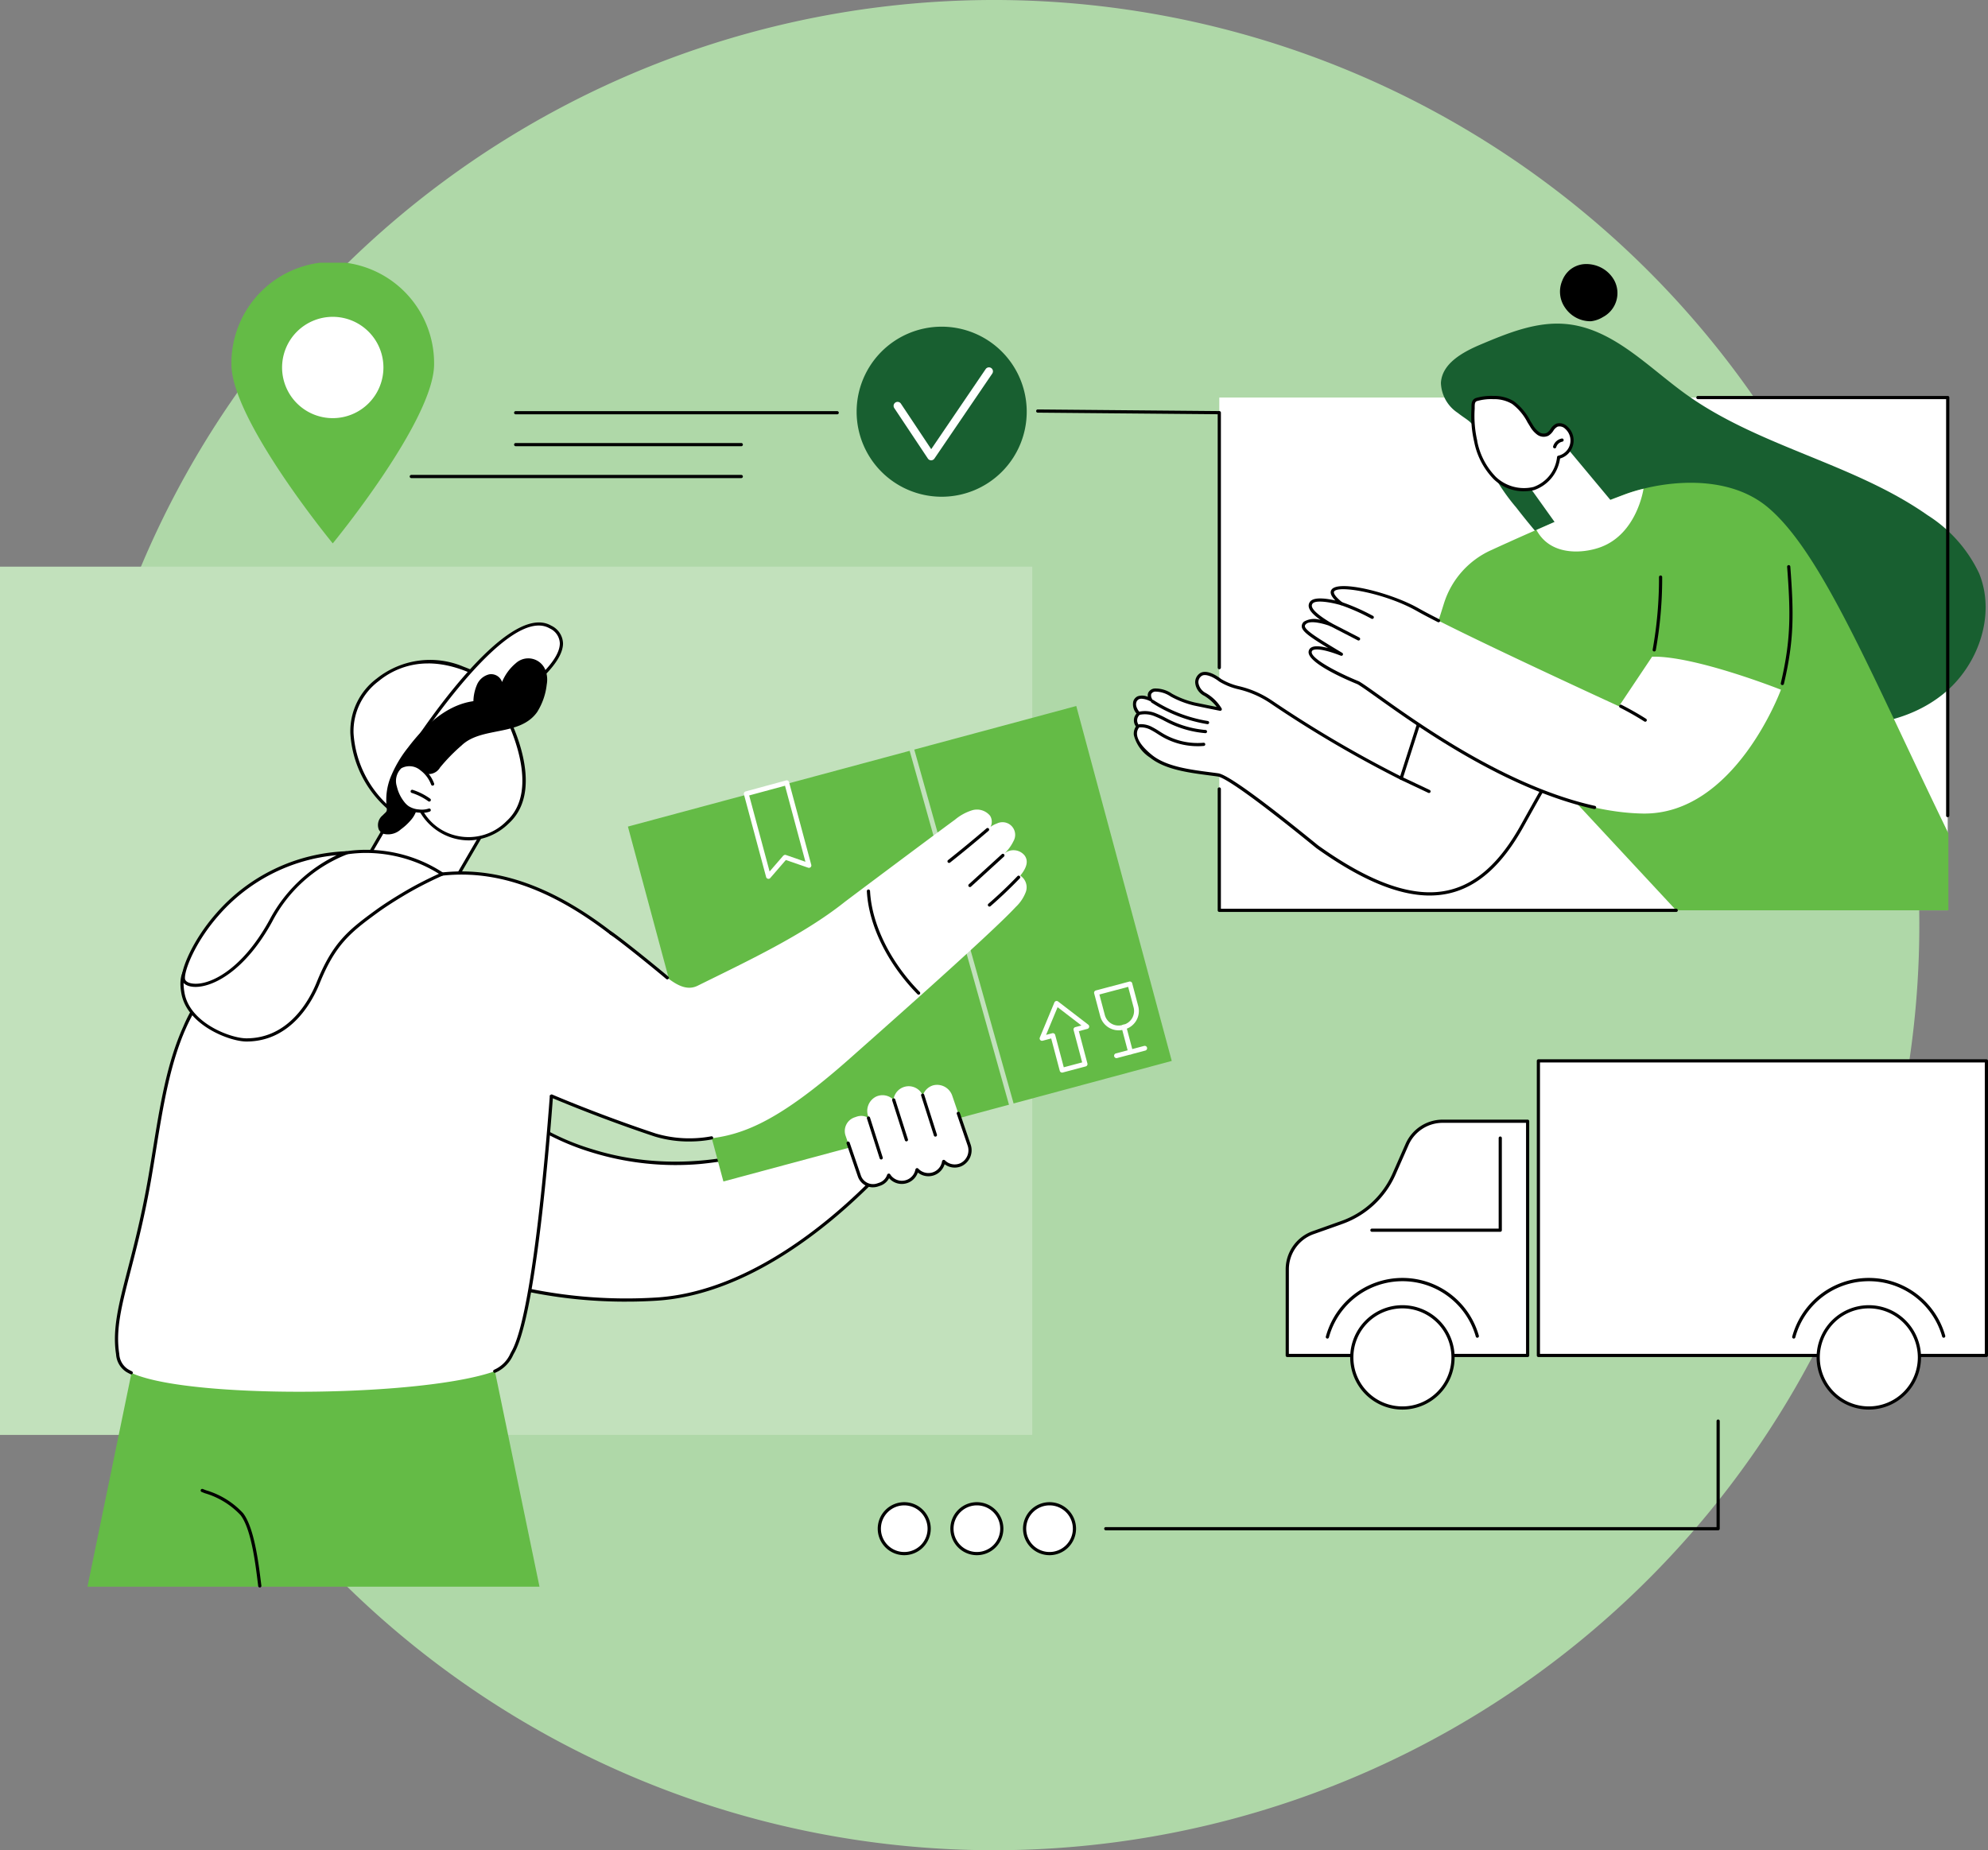 <svg xmlns="http://www.w3.org/2000/svg" xmlns:xlink="http://www.w3.org/1999/xlink" width="234.738" height="218.52" viewBox="0 0 234.738 218.52"><rect x="0" y="0" width="234.738" height="218.52" fill="#808080" stroke="none"/><defs><clipPath id="a"><rect width="234.738" height="156.457" fill="none"/></clipPath></defs><g transform="translate(-13369.631 -551.32)"><path d="M240.52,179.26A109.26,109.26,0,1,0,131.26,288.52,109.26,109.26,0,0,0,240.52,179.26" transform="translate(13355.74 481.32)" fill="#afd8a8"/><g transform="translate(13369.631 582.352)"><rect width="121.885" height="102.543" transform="translate(0 35.895)" fill="#c2e1bc"/><g clip-path="url(#a)"><path d="M218.727,28.48h0L197.29,28.29a.188.188,0,0,1,0-.377h0l21.436.191a.188.188,0,0,1,0,.377" transform="translate(-74.755 -10.586)"/><path d="M183.035,22.206a10.042,10.042,0,1,1-10.042-10.042,10.042,10.042,0,0,1,10.042,10.042" transform="translate(-61.802 -4.613)" fill="#185f30"/><path d="M174.415,30.889h0a.471.471,0,0,1-.39-.21l-3.971-5.966a.471.471,0,0,1,.784-.522l3.583,5.383,6.421-9.446a.471.471,0,1,1,.779.529L174.8,30.683a.47.47,0,0,1-.389.206" transform="translate(-64.465 -7.556)" fill="#fff"/><path d="M135.942,28.609H97.979a.188.188,0,1,1,0-.377h37.963a.188.188,0,0,1,0,.377" transform="translate(-37.088 -10.707)"/><path d="M124.616,34.676H97.979a.188.188,0,1,1,0-.377h26.638a.188.188,0,0,1,0,.377" transform="translate(-37.088 -13.008)"/><path d="M117.086,40.743H78.124a.188.188,0,1,1,0-.377h38.962a.188.188,0,0,1,0,.377" transform="translate(-29.558 -15.309)"/><path d="M70.012,231.643l-6.858-33.163H23.467l-6.829,33.163Z" transform="translate(-6.31 -75.277)" fill="#64bb46"/><path d="M45.151,244.936a.188.188,0,0,1-.187-.165l-.056-.451c-.272-2.209-.778-6.32-2.03-7.932a9.412,9.412,0,0,0-4.208-2.58l-.384-.153a.188.188,0,0,1,.14-.349l.384.152a9.683,9.683,0,0,1,4.367,2.7c1.315,1.695,1.829,5.873,2.106,8.117l.056.451a.188.188,0,0,1-.163.21h-.024" transform="translate(-14.476 -88.48)"/><path d="M60.518,118.639l10.179-17.5,10.135,3.022-7.21,12.376Z" transform="translate(-22.952 -38.357)" fill="#fff"/><path d="M60.4,118.712a.188.188,0,0,1-.163-.283l10.179-17.5a.191.191,0,0,1,.217-.086l10.135,3.022a.189.189,0,0,1,.121.112.186.186,0,0,1-.012.164l-7.21,12.377a.192.192,0,0,1-.133.091l-13.1,2.1a.162.162,0,0,1-.03,0M70.67,101.244l-9.905,17.03,12.623-2.027,7.045-12.093Z" transform="translate(-22.837 -38.242)"/><path d="M84.92,79.443s-8.021-6.931-14.929-1.4c-6.248,5-1.366,13.153,1.3,15.127Z" transform="translate(-25.391 -28.787)" fill="#fff"/><path d="M71.176,93.248a.187.187,0,0,1-.112-.037,12.824,12.824,0,0,1-4.42-8.968,7.761,7.761,0,0,1,3.112-6.457A10.106,10.106,0,0,1,80,76.38a17.578,17.578,0,0,1,4.933,2.809.189.189,0,0,1,.065.135.186.186,0,0,1-.054.14L71.31,93.192a.19.19,0,0,1-.134.056M75.825,76a9.109,9.109,0,0,0-5.832,2.084,7.4,7.4,0,0,0-2.971,6.156,12.679,12.679,0,0,0,4.138,8.573L84.525,79.346c-.791-.629-4.467-3.35-8.7-3.35" transform="translate(-25.276 -28.675)"/><path d="M78.239,83.524s11.183-17.483,16.43-14.432-7.124,10.363-7.124,10.363Z" transform="translate(-29.673 -26.069)" fill="#fff"/><path d="M78.124,83.6a.188.188,0,0,1-.159-.29c.461-.72,11.341-17.6,16.683-14.494a2.4,2.4,0,0,1,1.39,2.086c.012,3.523-8.164,8.4-8.512,8.6l-.02.011L78.2,83.582a.187.187,0,0,1-.075.016M93.168,68.8c-4.82,0-12.785,11.546-14.538,14.179l8.714-3.81c.327-.2,8.33-5.014,8.318-8.271a2.026,2.026,0,0,0-1.2-1.761,2.523,2.523,0,0,0-1.291-.336" transform="translate(-29.558 -25.954)"/><path d="M89.738,85.149s5.092,9.03.472,13.227a6.434,6.434,0,0,1-10.148-1.234s-2.691-8.3,9.675-11.993" transform="translate(-30.271 -32.294)" fill="#fff"/><path d="M85.485,100.4a6.67,6.67,0,0,1-5.714-3.3,8.135,8.135,0,0,1,.711-5.93c1.486-2.831,4.543-4.955,9.086-6.313a.189.189,0,0,1,.218.088c.211.374,5.112,9.21.436,13.458a6.938,6.938,0,0,1-4.736,2m4.043-15.141c-4.361,1.329-7.292,3.375-8.713,6.083a7.883,7.883,0,0,0-.69,5.627,6.1,6.1,0,0,0,4.024,2.9,6.276,6.276,0,0,0,5.818-1.749c4.158-3.777.158-11.739-.438-12.862" transform="translate(-30.154 -32.179)"/><path d="M71.98,95.5a1.083,1.083,0,0,0,.623.519,2.237,2.237,0,0,0,1.978-.541,6.613,6.613,0,0,0,1.129-1.029,3.289,3.289,0,0,0,.638-1,5.72,5.72,0,0,0,.191-1.843,10.144,10.144,0,0,1,.5-2.905l.02.012a1.548,1.548,0,0,0,2.155-.543,21.327,21.327,0,0,1,2.544-2.607c2.353-2.257,6.859-1.039,8.916-3.937a7.7,7.7,0,0,0,1.137-3.271,3.116,3.116,0,0,0-.164-1.708,2.173,2.173,0,0,0-3.487-.795,5.7,5.7,0,0,0-1.626,2.222,1.357,1.357,0,0,0-1.525-.905,2.113,2.113,0,0,0-1.434,1.217,5.207,5.207,0,0,0-.425,1.951c-3.16.436-5.741,2.862-7.726,5.487a14.028,14.028,0,0,0-2.092,3.6A7.234,7.234,0,0,0,72.9,92.73c.086.727,0,.6-.467,1.093A1.47,1.47,0,0,0,71.98,95.5" transform="translate(-27.252 -28.557)"/><path d="M78.228,96a2.163,2.163,0,0,0-2.484-.246,2.273,2.273,0,0,0-.6,2.345,4.755,4.755,0,0,0,.886,1.866,2.7,2.7,0,0,0,.564.558,2.76,2.76,0,0,0,1.317.431,2.79,2.79,0,0,0,1.236-.113,1.474,1.474,0,0,0,.891-.823c.276-.735-.245-1.57-.491-2.243A3.872,3.872,0,0,0,78.228,96" transform="translate(-28.468 -36.205)" fill="#fff"/><path d="M79.547,97.776A3.871,3.871,0,0,0,78.227,96a2.163,2.163,0,0,0-2.484-.246,2.272,2.272,0,0,0-.6,2.345,4.761,4.761,0,0,0,.886,1.866,2.675,2.675,0,0,0,.564.559,2.753,2.753,0,0,0,1.315.43,2.806,2.806,0,0,0,1.237-.112Z" transform="translate(-28.468 -36.205)" fill="#fff"/><path d="M78.195,101.052c-.133,0-.271-.007-.418-.022a2.9,2.9,0,0,1-1.405-.464,2.837,2.837,0,0,1-.6-.6,4.957,4.957,0,0,1-.922-1.94,2.456,2.456,0,0,1,.67-2.538,2.361,2.361,0,0,1,2.708.246,4.085,4.085,0,0,1,1.384,1.86.188.188,0,1,1-.354.13A3.7,3.7,0,0,0,78,96.041a1.989,1.989,0,0,0-2.26-.246,2.094,2.094,0,0,0-.527,2.151,4.576,4.576,0,0,0,.851,1.792,2.481,2.481,0,0,0,.523.52,2.546,2.546,0,0,0,1.227.4,2.584,2.584,0,0,0,1.153-.1.188.188,0,0,1,.129.354,2.591,2.591,0,0,1-.9.145" transform="translate(-28.353 -36.091)"/><path d="M80.3,101.667a.19.19,0,0,1-.11-.035,6.957,6.957,0,0,0-1.978-.994.189.189,0,0,1,.114-.359,7.344,7.344,0,0,1,2.084,1.047.189.189,0,0,1-.11.341" transform="translate(-29.612 -38.029)"/><path d="M88.172,159.273s15.311,15.325,40.61,2.189l9.97-.274s-14.705,20.525-32.153,21.618a56.59,56.59,0,0,1-29.91-6.294Z" transform="translate(-29.086 -60.407)" fill="#fff"/><path d="M102.988,182.99a56.93,56.93,0,0,1-26.51-6.43.188.188,0,0,1-.061-.266L87.9,159.054a.189.189,0,0,1,.29-.029A28.394,28.394,0,0,0,98.951,165c6.34,1.981,16.628,2.926,29.629-3.824a.187.187,0,0,1,.082-.021l9.97-.274a.188.188,0,0,1,.158.3,73.357,73.357,0,0,1-9.561,10.43c-5.366,4.826-13.667,10.7-22.733,11.268q-1.79.112-3.508.109m-26.145-6.656a57.259,57.259,0,0,0,29.629,6.17c8.959-.562,17.184-6.385,22.505-11.172a74.582,74.582,0,0,0,9.279-10.06l-9.541.262a45.28,45.28,0,0,1-17.052,5.2,33.572,33.572,0,0,1-12.845-1.376,29.409,29.409,0,0,1-10.728-5.91Z" transform="translate(-28.97 -60.292)"/><rect width="54.822" height="43.406" transform="translate(74.143 66.591) rotate(-15.055)" fill="#64bb46"/><path d="M185.049,134.712a.282.282,0,0,1-.272-.206L173.051,92.712a.283.283,0,1,1,.544-.153l11.726,41.795a.283.283,0,0,1-.2.348.269.269,0,0,1-.076.011" transform="translate(-65.628 -35.026)" fill="#c2e1bc"/><path d="M144.4,110.111a.323.323,0,0,1-.063-.007.284.284,0,0,1-.21-.2l-2.622-9.768a.283.283,0,0,1,.2-.346l4.781-1.3a.281.281,0,0,1,.347.2l2.623,9.768a.283.283,0,0,1-.366.341l-2.635-.911-1.84,2.128a.282.282,0,0,1-.214.1m-2.276-9.852,2.411,8.981,1.595-1.844a.265.265,0,0,1,.05-.045l.031-.022a.282.282,0,0,1,.256-.037l2.3.8-2.412-8.98Z" transform="translate(-53.664 -37.35)" fill="#fff"/><path d="M214.409,148.479a.283.283,0,0,1-.273-.21l-.78-2.945a.283.283,0,1,1,.546-.145l.78,2.945a.283.283,0,0,1-.2.346.291.291,0,0,1-.073.009" transform="translate(-80.915 -54.982)" fill="#fff"/><path d="M212.218,150.45a.282.282,0,0,1-.072-.556l3.311-.879a.283.283,0,1,1,.146.546l-3.312.879a.291.291,0,0,1-.073.009" transform="translate(-80.38 -56.513)" fill="#fff"/><path d="M211.008,142.52a2.244,2.244,0,0,1-2.163-1.669l-.714-2.694a.282.282,0,0,1,.2-.345l3.943-1.047a.282.282,0,0,1,.346.2l.714,2.7a2.245,2.245,0,0,1-1.592,2.741l-.156.041a2.247,2.247,0,0,1-.579.076m.662-.39h0Zm-2.921-3.844.641,2.421a1.676,1.676,0,0,0,2.051,1.191l.156-.042a1.678,1.678,0,0,0,1.19-2.05l-.641-2.422Z" transform="translate(-78.934 -51.867)" fill="#fff"/><path d="M200.41,148.915a.284.284,0,0,1-.273-.21l-1.011-3.819-1.009.268a.282.282,0,0,1-.333-.381l1.721-4.14a.283.283,0,0,1,.433-.116l3.562,2.738a.283.283,0,0,1-.1.5l-1.009.268,1.012,3.82a.282.282,0,0,1-.2.345l-2.72.722a.288.288,0,0,1-.073.009m-1.084-4.658a.283.283,0,0,1,.273.21l1.012,3.819,2.173-.577-1.012-3.82a.282.282,0,0,1,.2-.345l.727-.193-2.816-2.163-1.36,3.271.729-.194a.291.291,0,0,1,.073-.009" transform="translate(-75.004 -53.271)" fill="#fff"/><path d="M171.21,156.45a1.812,1.812,0,0,0-1.287,1.182.015.015,0,0,1-.028,0,1.813,1.813,0,0,0-3.445.511.015.015,0,0,1-.025.009,1.815,1.815,0,0,0-2.025-.354,1.89,1.89,0,0,0-.936,2.338l.055.161a.015.015,0,0,1-.023.019,1.667,1.667,0,0,0-1.394-.149l-.256.088a1.7,1.7,0,0,0-1.056,2.157l1.63,4.766a1.7,1.7,0,0,0,2.155,1.056l.256-.088a1.673,1.673,0,0,0,1.042-1.055.015.015,0,0,1,.027,0,1.814,1.814,0,0,0,3.314-.643.015.015,0,0,1,.026-.007,1.816,1.816,0,0,0,3.126-.966.015.015,0,0,1,.026-.009,1.817,1.817,0,0,0,2.035.374,1.889,1.889,0,0,0,.944-2.343l-1.974-5.771a1.889,1.889,0,0,0-2.189-1.274" transform="translate(-60.948 -59.317)" fill="#fff"/><path d="M164.148,170.467a1.889,1.889,0,0,1-1.782-1.277l-1.332-3.894a.189.189,0,0,1,.357-.122l1.331,3.894a1.509,1.509,0,0,0,1.916.939l.257-.088a1.482,1.482,0,0,0,.926-.937.217.217,0,0,1,.168-.137.2.2,0,0,1,.2.092,1.626,1.626,0,0,0,2.971-.576.22.22,0,0,1,.145-.158.2.2,0,0,1,.2.058,1.628,1.628,0,0,0,2.8-.868.219.219,0,0,1,.137-.162.2.2,0,0,1,.207.048,1.626,1.626,0,0,0,1.825.337,1.7,1.7,0,0,0,.843-2.111l-1.269-3.711a.188.188,0,0,1,.356-.122l1.269,3.711a2.08,2.08,0,0,1-1.045,2.575,2,2,0,0,1-2.019-.217,2,2,0,0,1-3.164.978,2,2,0,0,1-3.393.669,1.846,1.846,0,0,1-1.038.886l-.256.088a1.886,1.886,0,0,1-.613.1" transform="translate(-61.071 -61.269)"/><path d="M176.9,163.164a.188.188,0,0,1-.179-.131l-1.5-4.706a.188.188,0,1,1,.359-.115l1.5,4.706a.188.188,0,0,1-.122.236.18.18,0,0,1-.057.009" transform="translate(-66.452 -59.955)"/><path d="M171.385,164.068a.188.188,0,0,1-.179-.131l-1.5-4.706a.188.188,0,1,1,.359-.115l1.5,4.706a.188.188,0,0,1-.122.236.18.18,0,0,1-.057.009" transform="translate(-64.359 -60.298)"/><path d="M166.588,167.514a.188.188,0,0,1-.179-.131l-1.5-4.706a.188.188,0,1,1,.359-.115l1.5,4.706a.189.189,0,0,1-.122.237.2.2,0,0,1-.057.009" transform="translate(-62.54 -61.605)"/><path d="M24.972,175.559c8.022,2.662,33.317,2.341,41.72-.556a4.154,4.154,0,0,0,2.283-2.315c3.011-5.321,4.77-33.534,4.77-33.534l14.587-8.832c-23.9-24.961-36.219-10.379-47.86-5.862s-12.4,16.172-14.353,27.522c-1.912,11.136-4.565,15.978-3.827,20.89a2.538,2.538,0,0,0,1.116,2,7.709,7.709,0,0,0,1.564.689" transform="translate(-8.407 -44.038)" fill="#fff"/><path d="M23.785,175.207a.192.192,0,0,1-.081-.019c-.184-.088-.354-.18-.507-.272A2.668,2.668,0,0,1,22,172.863l-.011-.077c-.441-2.935.326-5.9,1.389-10,.737-2.847,1.655-6.39,2.439-10.951.18-1.048.353-2.115.519-3.147.852-5.267,1.657-10.241,3.6-14.558a18.111,18.111,0,0,1,10.353-9.96,58.687,58.687,0,0,0,6.213-3.022c4.95-2.643,10.559-5.638,17.294-5.315,7.7.371,15.734,5.03,24.558,14.244a.188.188,0,0,1-.039.291l-14.5,8.781c-.134,2.12-1.849,28.323-4.788,33.516-.04.071-.082.148-.126.23a4.092,4.092,0,0,1-2.132,2.124.189.189,0,0,1-.135-.352,3.719,3.719,0,0,0,1.936-1.95c.045-.084.088-.164.13-.237,2.956-5.223,4.729-33.171,4.747-33.453a.189.189,0,0,1,.091-.15l14.385-8.71c-8.69-9.028-16.588-13.595-24.141-13.958-6.633-.319-12.192,2.651-17.1,5.271a58.811,58.811,0,0,1-6.254,3.041c-10.453,4.057-12.037,13.855-13.715,24.228-.167,1.033-.34,2.1-.52,3.151-.786,4.576-1.706,8.128-2.446,10.982-1.09,4.209-1.811,6.989-1.381,9.848l.011.08a2.294,2.294,0,0,0,1.016,1.784,5.357,5.357,0,0,0,.474.255.188.188,0,0,1-.081.358" transform="translate(-8.293 -43.923)"/><path d="M34.74,128.777c.653,3.529,5.407,5.484,7.491,5.484,4.534,0,7.228-3.669,8.466-6.736,1.858-4.6,3.66-6.071,6.886-8.424,1.765-1.287,4-2.546,4-2.546,1.482-.834,2.785-1.453,3.767-1.887a16.085,16.085,0,0,0-2.384-1.295,16.324,16.324,0,0,0-8.95-1.209,13.041,13.041,0,0,0-2.96.756c-5.222,2.06-5.124,5.52-9.537,9.2-3.469,2.893-7.647,1.973-6.782,6.655" transform="translate(-13.132 -42.472)" fill="#fff"/><path d="M42.117,134.336c-1.984,0-6.989-1.919-7.677-5.639-.593-3.205,1.109-3.924,3.264-4.834a13.44,13.44,0,0,0,3.582-2,20.753,20.753,0,0,0,3.782-4.277c1.429-1.993,2.662-3.713,5.806-4.954a13.248,13.248,0,0,1,3-.767,16.638,16.638,0,0,1,9.053,1.222,16.444,16.444,0,0,1,2.412,1.31.189.189,0,0,1-.027.33c-1.271.562-2.534,1.194-3.751,1.879-.022.012-2.248,1.268-3.983,2.533-3.217,2.346-4.981,3.783-6.822,8.343-.832,2.061-3.34,6.854-8.64,6.854m14.137-22.274a15.278,15.278,0,0,0-2.322.176,12.911,12.911,0,0,0-2.919.745c-3.041,1.2-4.245,2.879-5.638,4.823a21.374,21.374,0,0,1-3.847,4.347,13.767,13.767,0,0,1-3.677,2.058c-2.155.909-3.578,1.511-3.04,4.418h0c.651,3.516,5.416,5.33,7.306,5.33,5.071,0,7.487-4.628,8.291-6.618,1.88-4.655,3.676-6.118,6.95-8.506,1.754-1.279,4-2.545,4.02-2.557,1.126-.634,2.291-1.222,3.465-1.753a16.05,16.05,0,0,0-2.065-1.092,16.505,16.505,0,0,0-6.524-1.371" transform="translate(-13.017 -42.359)"/><path d="M34.876,127.151c-.183-2.081,5.314-14.165,19.237-14.875a16.719,16.719,0,0,0-8.921,8.05c-4.634,8.425-10.186,8.3-10.315,6.826" transform="translate(-13.226 -42.582)" fill="#fff"/><path d="M36.191,127.994a2.928,2.928,0,0,1-.6-.059c-.6-.125-.977-.456-1.015-.883-.1-1.142,1.261-4.526,3.985-7.656a21.416,21.416,0,0,1,15.43-7.424.2.2,0,0,1,.218.153c.034.166-.092.212-.284.284a16.877,16.877,0,0,0-8.681,7.892c-3.171,5.766-6.914,7.694-9.05,7.694m-1.243-.975c.022.253.291.458.717.547,1.854.39,5.848-1.27,9.246-7.448a17.583,17.583,0,0,1,7.96-7.686,20.977,20.977,0,0,0-14.029,7.21c-2.747,3.157-3.977,6.431-3.894,7.376" transform="translate(-13.11 -42.467)"/><path d="M155.838,111.851c.681-.834,1.055-1.7.469-2.427a1.694,1.694,0,0,0-2.471-.073,4.941,4.941,0,0,0,1.2-1.577,1.492,1.492,0,0,0-1.953-2.079,3.255,3.255,0,0,0-.761.4,1.33,1.33,0,0,0-.049-1.308,2,2,0,0,0-2.1-.659,5.859,5.859,0,0,0-2.043,1.114c-2.914,2.132-12.862,9.59-13.025,9.721-4.911,3.913-11.587,7.035-17.361,9.891-4.335,2.144-8.331-10.991-19.461-5.6-3.559,2.63-5.066,13.723-5.034,14.763.354,1.221,11.346,5.77,19.5,8.471a13.864,13.864,0,0,0,5.059.53c4.585-.289,8.8-1.475,18.076-9.723,2.08-1.85,16.478-14.542,19.415-17.739a4.713,4.713,0,0,0,1.2-1.8,1.639,1.639,0,0,0-.659-1.9" transform="translate(-35.364 -39.469)" fill="#fff"/><path d="M180.42,111.672a.188.188,0,0,1-.117-.336c1.531-1.214,3.058-2.474,4.538-3.745a.188.188,0,1,1,.245.286c-1.484,1.274-3.014,2.538-4.549,3.754a.185.185,0,0,1-.117.041" transform="translate(-68.356 -40.788)"/><path d="M184.388,116.38a.188.188,0,0,1-.127-.328l3.9-3.56a.189.189,0,0,1,.254.279l-3.9,3.56a.187.187,0,0,1-.127.049" transform="translate(-69.861 -42.646)"/><path d="M188.1,120.267a.189.189,0,0,1-.124-.331c1.189-1.03,2.344-2.127,3.432-3.263a.188.188,0,1,1,.272.261c-1.1,1.143-2.259,2.25-3.457,3.287a.187.187,0,0,1-.124.046" transform="translate(-71.268 -44.228)"/><path d="M121.1,163.8a13.876,13.876,0,0,1-4.095-.583c-3.89-1.288-8.473-3.012-12.262-4.613a.188.188,0,0,1,.146-.347c3.78,1.6,8.353,3.317,12.234,4.6a14.087,14.087,0,0,0,6.546.33.188.188,0,1,1,.069.37,14.335,14.335,0,0,1-2.638.241" transform="translate(-39.683 -60.015)"/><path d="M122.745,132.895a.189.189,0,0,1-.122-.045c-1.127-.956-5.282-4.347-6.654-5.269a.189.189,0,0,1,.21-.313c1.382.93,5.556,4.336,6.687,5.295a.188.188,0,0,1-.122.332" transform="translate(-43.952 -48.256)"/><path d="M171.008,131.672a.185.185,0,0,1-.134-.056c-3.54-3.6-5.774-8.15-5.977-12.164a.188.188,0,1,1,.376-.019c.2,3.924,2.392,8.38,5.869,11.919a.188.188,0,0,1-.134.32" transform="translate(-62.54 -45.229)"/><rect width="52.901" height="34.79" transform="translate(181.648 94.263)" fill="#fff"/><path d="M345.422,186.72h-52.9a.188.188,0,0,1-.188-.188v-34.79a.188.188,0,0,1,.188-.189h52.9a.188.188,0,0,1,.188.189v34.79a.188.188,0,0,1-.188.188m-52.713-.377h52.524V151.93H292.709Z" transform="translate(-110.872 -57.479)"/><path d="M257.469,169.587l1.545-3.506a4.588,4.588,0,0,1,4.2-2.739h10.038V191H244.866v-10.17a4.594,4.594,0,0,1,3.052-4.328l3.419-1.217a10.584,10.584,0,0,0,6.132-5.7" transform="translate(-92.869 -61.95)" fill="#fff"/><path d="M273.134,191.076H244.75a.188.188,0,0,1-.187-.189v-10.17a4.789,4.789,0,0,1,3.176-4.505l3.42-1.217a10.435,10.435,0,0,0,6.023-5.6l1.545-3.506a4.778,4.778,0,0,1,4.369-2.851h10.038a.189.189,0,0,1,.189.188v27.661a.189.189,0,0,1-.189.189m-28.194-.377h28.007V163.415H263.1a4.4,4.4,0,0,0-4.025,2.626l-1.544,3.506a10.816,10.816,0,0,1-6.242,5.8l-3.42,1.217a4.412,4.412,0,0,0-2.926,4.15Z" transform="translate(-92.755 -61.835)"/><path d="M276.01,177.5H260.857a.188.188,0,0,1,0-.377h14.965V166.431a.188.188,0,1,1,.376,0v10.881a.188.188,0,0,1-.188.188" transform="translate(-98.863 -63.05)"/><path d="M345.884,204.622a5.97,5.97,0,1,0,5.97-5.976,5.973,5.973,0,0,0-5.97,5.976" transform="translate(-131.182 -75.34)" fill="#fff"/><path d="M351.739,210.672a6.165,6.165,0,1,1,6.158-6.165,6.169,6.169,0,0,1-6.158,6.165m0-11.953a5.788,5.788,0,1,0,5.781,5.788,5.791,5.791,0,0,0-5.781-5.788" transform="translate(-131.067 -75.224)"/><path d="M341.1,200.318a.191.191,0,0,1-.049-.007.188.188,0,0,1-.133-.231,9.373,9.373,0,0,1,18.068-.1.188.188,0,0,1-.363.1,9,9,0,0,0-17.341.1.189.189,0,0,1-.182.139" transform="translate(-129.297 -73.257)"/><path d="M252.382,200.318a.191.191,0,0,1-.049-.007.188.188,0,0,1-.133-.231,9.373,9.373,0,0,1,18.068-.1.188.188,0,0,1-.363.1,9,9,0,0,0-17.341.1.189.189,0,0,1-.182.139" transform="translate(-95.648 -73.257)"/><path d="M257.163,204.622a5.97,5.97,0,1,0,5.97-5.976,5.973,5.973,0,0,0-5.97,5.976" transform="translate(-97.533 -75.34)" fill="#fff"/><path d="M263.018,210.672a6.165,6.165,0,1,1,6.158-6.165,6.169,6.169,0,0,1-6.158,6.165m0-11.953a5.788,5.788,0,1,0,5.781,5.788,5.791,5.791,0,0,0-5.781-5.788" transform="translate(-97.418 -75.224)"/><path d="M67.952,11.977c0,6.615-11.966,21.168-11.966,21.168S44.019,18.592,44.019,11.977a11.967,11.967,0,1,1,23.933,0" transform="translate(-16.695)" fill="#64bb46"/><path d="M65.625,16.279a5.983,5.983,0,1,1-5.983-5.989,5.986,5.986,0,0,1,5.983,5.989" transform="translate(-20.351 -3.903)" fill="#fff"/><path d="M282.535,233.177H210.228a.188.188,0,1,1,0-.377h72.119V220.282a.188.188,0,0,1,.377,0v12.706a.188.188,0,0,1-.188.188" transform="translate(-79.661 -83.474)"/><path d="M173.152,239.069a2.94,2.94,0,1,1-2.94-2.942,2.941,2.941,0,0,1,2.94,2.942" transform="translate(-63.441 -89.555)" fill="#fff"/><path d="M170.1,242.084a3.131,3.131,0,1,1,3.128-3.131,3.133,3.133,0,0,1-3.128,3.131m0-5.885a2.754,2.754,0,1,0,2.751,2.754A2.755,2.755,0,0,0,170.1,236.2" transform="translate(-63.326 -89.44)"/><path d="M186.972,239.069a2.94,2.94,0,1,1-2.94-2.942,2.941,2.941,0,0,1,2.94,2.942" transform="translate(-68.682 -89.555)" fill="#fff"/><path d="M183.917,242.084a3.131,3.131,0,1,1,3.128-3.131,3.133,3.133,0,0,1-3.128,3.131m0-5.885a2.754,2.754,0,1,0,2.751,2.754,2.755,2.755,0,0,0-2.751-2.754" transform="translate(-68.567 -89.44)"/><path d="M200.793,239.069a2.94,2.94,0,1,1-2.94-2.942,2.941,2.941,0,0,1,2.94,2.942" transform="translate(-73.924 -89.555)" fill="#fff"/><path d="M197.738,242.084a3.131,3.131,0,1,1,3.128-3.131,3.133,3.133,0,0,1-3.128,3.131m0-5.885a2.754,2.754,0,1,0,2.751,2.754,2.755,2.755,0,0,0-2.751-2.754" transform="translate(-73.809 -89.44)"/><rect width="86.008" height="60.564" transform="translate(143.972 15.919)" fill="#fff"/><path d="M274.092,18.6c.11-2.308,2.574-3.66,4.7-4.557,3.21-1.353,6.583-2.734,10.053-2.418,5.5.5,9.618,5,14.1,8.239,8.672,6.263,19.861,8.2,28.615,14.346a16.432,16.432,0,0,1,6.081,6.867c2.009,4.906-.1,10.894-4.215,14.228s-9.819,4.254-15.046,3.389-10.053-3.343-14.507-6.213a83.77,83.77,0,0,1-20.895-19.191,23.147,23.147,0,0,1-4.645-8.609c-.352-1.5-1.062-1.615-2.248-2.556a4.409,4.409,0,0,1-1.992-3.525" transform="translate(-103.952 -4.391)" fill="#185f30"/><path d="M297.337,5.387a3.3,3.3,0,0,1-.329-3.166,3.163,3.163,0,0,1,.9-1.283,3.047,3.047,0,0,1,1.683-.685,3.823,3.823,0,0,1,2.194.513A3.692,3.692,0,0,1,303.17,2.2,3.193,3.193,0,0,1,301.826,6.5,3.4,3.4,0,0,1,300.4,7a3.613,3.613,0,0,1-3.063-1.615" transform="translate(-112.547 -0.091)"/><path d="M272.7,56.091a10.26,10.26,0,0,1,5.515-6.246c5.172-2.368,8.793-3.943,15.6-6.527,4.324-1.64,12.126-2.7,17.075,1.408,6.436,5.346,12.335,19.974,21.363,38.539v9.1H300.117l-17.98-19.348-12.685-6.6Z" transform="translate(-102.194 -15.878)" fill="#64bb46"/><path d="M247.284,90.522a137,137,0,0,1-15.44-9.073c-1.894-1.444-4.856-1.664-5.932-2.5-.818-.633-1.768-1.025-2.294-.67-.616.417-.793,1.537.516,2.346a4.979,4.979,0,0,1,1.778,1.742s-.791-.151-3.044-.617-3.651-1.882-4.7-1.647-.466,1.142-.466,1.142c-1.024-.483-1.662-.389-1.875.268s.461,1.372.461,1.372A1.053,1.053,0,0,0,216.2,84.4c-.6.734-.408,1.953,1.549,3.53s5.334,1.838,7.9,2.194c.784.109,3.7,1.95,11.727,8.49,11.55,8.236,18.773,7.279,24.189-2.467,2.418-4.351,4.376-7.784,4.729-8.147l-15.909-7.158Z" transform="translate(-81.842 -29.639)" fill="#fff"/><path d="M250.544,104.257c-3.717,0-8.125-1.849-13.389-5.6-8.806-7.175-11.074-8.378-11.643-8.457-.3-.042-.617-.083-.939-.125-2.477-.322-5.286-.686-7.053-2.109a4.447,4.447,0,0,1-1.912-2.664,1.51,1.51,0,0,1,.245-1.01,1.2,1.2,0,0,1,.073-1.528,1.653,1.653,0,0,1-.387-1.42.95.95,0,0,1,.526-.618,1.657,1.657,0,0,1,1.2.066.832.832,0,0,1,.037-.472.926.926,0,0,1,.719-.511,3.427,3.427,0,0,1,2.1.615,10.578,10.578,0,0,0,2.678,1.032c1.328.274,2.151.441,2.6.529a5.431,5.431,0,0,0-1.473-1.31,1.918,1.918,0,0,1-1.074-1.569,1.279,1.279,0,0,1,.552-1.094c.547-.371,1.488-.118,2.515.677a7.475,7.475,0,0,0,2.155.854,11.727,11.727,0,0,1,3.776,1.642,138.022,138.022,0,0,0,15.212,8.958l3.036-9.469a.189.189,0,0,1,.257-.115l15.91,7.158a.189.189,0,0,1,.058.3c-.207.212-1.189,1.79-4.7,8.107-2.52,4.536-5.4,7.115-8.819,7.886a10.232,10.232,0,0,1-2.255.245m-34.037-23.24a.731.731,0,0,0-.293.053.585.585,0,0,0-.317.388c-.174.535.413,1.178.418,1.184a.189.189,0,0,1,.052.135.191.191,0,0,1-.06.132.861.861,0,0,0-.078,1.251.188.188,0,0,1,.006.246,1.123,1.123,0,0,0-.253.855c.05.487.4,1.3,1.774,2.408,1.684,1.357,4.436,1.714,6.865,2.029.323.042.639.083.943.125,1.079.15,5.056,3.02,11.819,8.531,6.27,4.47,11.288,6.2,15.333,5.289,3.3-.746,6.107-3.266,8.573-7.7,3.3-5.948,4.272-7.519,4.6-7.983l-15.5-6.972-3.038,9.477a.188.188,0,0,1-.263.111,138.57,138.57,0,0,1-15.471-9.093,11.438,11.438,0,0,0-3.656-1.58,7.646,7.646,0,0,1-2.277-.917c-.852-.659-1.685-.926-2.073-.663a.9.9,0,0,0-.387.774,1.613,1.613,0,0,0,.9,1.256,5.139,5.139,0,0,1,1.848,1.817.188.188,0,0,1-.2.27c-.008,0-.819-.156-3.047-.618a11.043,11.043,0,0,1-2.77-1.064,3.27,3.27,0,0,0-1.847-.583.583.583,0,0,0-.452.286.73.73,0,0,0,.1.57.189.189,0,0,1-.24.271,2.508,2.508,0,0,0-1-.286" transform="translate(-81.727 -29.523)"/><path d="M223.511,90.391a8.41,8.41,0,0,1-4.259-1.161c-.156-.092-.308-.19-.461-.286a8.916,8.916,0,0,0-.788-.467,2.43,2.43,0,0,0-1.312-.307.188.188,0,0,1-.037-.375,2.789,2.789,0,0,1,1.518.346,9.364,9.364,0,0,1,.821.485c.149.095.3.19.45.28a8.016,8.016,0,0,0,4.772,1.078.188.188,0,0,1,.035.375c-.246.022-.493.034-.739.034" transform="translate(-82.105 -33.294)"/><path d="M224.449,87.906h-.016a12.13,12.13,0,0,1-4.309-1.192c-.174-.085-.348-.175-.521-.264a10.809,10.809,0,0,0-1.138-.536,2.952,2.952,0,0,0-1.714-.186.188.188,0,1,1-.087-.366,3.314,3.314,0,0,1,1.934.2,11.139,11.139,0,0,1,1.179.554c.17.088.34.176.513.261a11.745,11.745,0,0,0,4.174,1.155.188.188,0,0,1-.016.376" transform="translate(-82.118 -32.349)"/><path d="M225.621,86.026a.167.167,0,0,1-.03,0,17.266,17.266,0,0,1-6.567-2.534.188.188,0,1,1,.2-.316,16.882,16.882,0,0,0,6.423,2.479.188.188,0,0,1-.03.374" transform="translate(-83.036 -31.533)"/><path d="M269.7,99.71a.185.185,0,0,1-.08-.018l-3.29-1.554a.188.188,0,1,1,.161-.341l3.29,1.554a.188.188,0,0,1-.081.359" transform="translate(-100.97 -37.085)"/><path d="M314.555,68.472a.218.218,0,0,1-.034,0,.188.188,0,0,1-.151-.219,47.669,47.669,0,0,0,.748-8.568.191.191,0,0,1,.192-.184.189.189,0,0,1,.185.192,47.976,47.976,0,0,1-.754,8.628.188.188,0,0,1-.185.155" transform="translate(-119.228 -22.565)"/><path d="M289.111,69.959l-3.925,5.868s-19.177-8.8-23.748-11.4c-4.518-2.573-13.111-3.956-9.018-.714,0,0-2.879-.852-3.513-.165s.634,1.675,2.253,2.637c0,0-2.289-.879-3.028-.22s.371,1.367,4.287,3.719c-.762-.3-3.153-1.191-3.62-.495a.507.507,0,0,0-.071.2c-.172,1.306,5.671,3.667,5.671,3.667,2.782,1.593,19.057,15.179,33.59,15.44,10.9.195,16.326-14.625,16.326-14.625s-10.144-4.022-15.2-3.9" transform="translate(-94.027 -23.445)" fill="#fff"/><path d="M282.2,87.853a.184.184,0,0,1-.041,0c-10.449-2.325-20.674-9.614-25.588-13.117-1.111-.792-1.916-1.366-2.366-1.626-1.025-.415-5.956-2.486-5.775-3.862a.686.686,0,0,1,.1-.277c.272-.407,1.01-.451,2.2-.132-2.233-1.363-3.057-1.969-3.111-2.538a.7.7,0,0,1,.275-.59,2.412,2.412,0,0,1,1.95-.186c-.891-.627-1.331-1.13-1.4-1.579a.761.761,0,0,1,.208-.641c.492-.533,2-.3,2.937-.086-.525-.531-.673-.951-.455-1.274.808-1.2,7,.336,10.28,2.2.562.32,1.383.755,2.441,1.292a.188.188,0,0,1-.171.336c-1.063-.541-1.89-.978-2.457-1.3-3.689-2.1-9.258-3.1-9.782-2.32-.054.08-.143.41.973,1.295a.188.188,0,0,1-.17.328c-1.07-.317-2.917-.655-3.321-.218a.379.379,0,0,0-.112.33c.068.464.849,1.142,2.323,2.017a.189.189,0,0,1-.163.338c-.607-.233-2.3-.733-2.835-.255-.146.13-.156.218-.151.273.049.525,1.784,1.567,4.409,3.144a.188.188,0,0,1-.166.336c-2.2-.866-3.206-.845-3.395-.565a.346.346,0,0,0-.04.117c-.106.8,3.185,2.51,5.555,3.467l.023.011c.464.266,1.28.848,2.408,1.652,4.894,3.489,15.076,10.747,25.451,13.055a.188.188,0,0,1-.04.372" transform="translate(-93.912 -23.332)"/><path d="M258.693,66.55a.187.187,0,0,1-.09-.023,24.075,24.075,0,0,0-3.606-1.6.188.188,0,1,1,.119-.358,24.48,24.48,0,0,1,3.668,1.625.188.188,0,0,1-.091.354" transform="translate(-96.663 -24.486)"/><path d="M256.305,70.611a.187.187,0,0,1-.086-.021c-.506-.262-1.072-.553-1.639-.845s-1.133-.583-1.639-.845a.188.188,0,1,1,.173-.335c.506.262,1.072.554,1.639.845s1.133.583,1.639.845a.188.188,0,0,1-.087.356" transform="translate(-95.893 -25.996)"/><path d="M311.072,86.094a.189.189,0,0,1-.1-.029c-.916-.583-1.882-1.132-2.875-1.633a.188.188,0,1,1,.17-.336c1,.507,1.981,1.062,2.907,1.651a.188.188,0,0,1-.1.348" transform="translate(-116.811 -31.887)"/><path d="M338.929,71.693a.207.207,0,0,1-.043,0,.189.189,0,0,1-.14-.227c1.215-5.164,1.156-8.294.747-13.735a.188.188,0,0,1,.376-.028c.412,5.48.472,8.634-.755,13.849a.188.188,0,0,1-.183.145" transform="translate(-128.473 -21.817)"/><path d="M352.361,75.094a.188.188,0,0,1-.188-.188V25.72H322.864a.188.188,0,1,1,0-.377h29.5a.188.188,0,0,1,.188.188V74.905a.188.188,0,0,1-.188.188" transform="translate(-122.38 -9.612)"/><path d="M285.773,114.53h-53.95a.188.188,0,0,1-.189-.188V100.008a.188.188,0,1,1,.377,0v14.146h53.762a.188.188,0,0,1,0,.377" transform="translate(-87.851 -37.858)"/><path d="M231.824,58.707a.188.188,0,0,1-.188-.188V28.409a.188.188,0,0,1,.377,0v30.11a.188.188,0,0,1-.189.188" transform="translate(-87.852 -10.703)"/><path d="M294.937,35l5.182,6.215s1.523-.58,1.929-.729a19.03,19.03,0,0,1,1.986-.59c-.03.21-.828,5.3-5.017,6.881-1.67.632-4.669,1.007-6.6-.7a4.671,4.671,0,0,1-1.025-1.315l2.138-.945-3.57-5s3.449-4.975,4.979-3.815" transform="translate(-109.971 -13.207)" fill="#fff"/><path d="M280.513,30.813a8.525,8.525,0,0,0,2.254,4.339,5.023,5.023,0,0,0,4.608,1.244,4.409,4.409,0,0,0,2.93-3.7,2.026,2.026,0,0,0,.892-3.5,1.1,1.1,0,0,0-1.083-.285c-.484.191-.648.826-1.1,1.078a1.121,1.121,0,0,1-1.134-.114,2.905,2.905,0,0,1-.781-.9,8.127,8.127,0,0,0-2.182-2.734,4.292,4.292,0,0,0-2.319-.595,6.072,6.072,0,0,0-2,.24c-.451.174-.372.66-.392,1.083a13.29,13.29,0,0,0,.312,3.844" transform="translate(-106.263 -9.727)" fill="#fff"/><path d="M286.149,36.6a5.064,5.064,0,0,1-3.637-1.433,8.708,8.708,0,0,1-2.3-4.42,13.4,13.4,0,0,1-.318-3.9c0-.065,0-.13,0-.2,0-.383.009-.86.508-1.053a6.37,6.37,0,0,1,2.07-.253h.016a4.462,4.462,0,0,1,2.405.624,6.664,6.664,0,0,1,1.938,2.3c.1.164.2.328.3.489a2.767,2.767,0,0,0,.727.842.923.923,0,0,0,.937.106,1.564,1.564,0,0,0,.452-.47,1.618,1.618,0,0,1,.673-.618,1.3,1.3,0,0,1,1.276.318,2.214,2.214,0,0,1-.844,3.8,4.6,4.6,0,0,1-3.058,3.73,4.921,4.921,0,0,1-1.155.133m-5.569-5.944a8.3,8.3,0,0,0,2.21,4.258,4.825,4.825,0,0,0,4.425,1.187A4.207,4.207,0,0,0,290,32.565a.189.189,0,0,1,.146-.165,1.838,1.838,0,0,0,.809-3.179.927.927,0,0,0-.889-.251,1.319,1.319,0,0,0-.508.491,1.873,1.873,0,0,1-.573.577,1.3,1.3,0,0,1-1.33-.123,3.09,3.09,0,0,1-.836-.953c-.1-.162-.2-.328-.305-.493a6.39,6.39,0,0,0-1.819-2.182,4.155,4.155,0,0,0-2.218-.565,6.06,6.06,0,0,0-1.935.228c-.236.091-.263.285-.267.7,0,.071,0,.142,0,.211a13.025,13.025,0,0,0,.307,3.79" transform="translate(-106.147 -9.612)"/><path d="M295.616,34.6a.189.189,0,0,1-.181-.24,1.325,1.325,0,0,1,1.022-.921.188.188,0,0,1,.066.371.952.952,0,0,0-.725.654.189.189,0,0,1-.181.137" transform="translate(-112.046 -12.679)"/></g></g></g></svg>